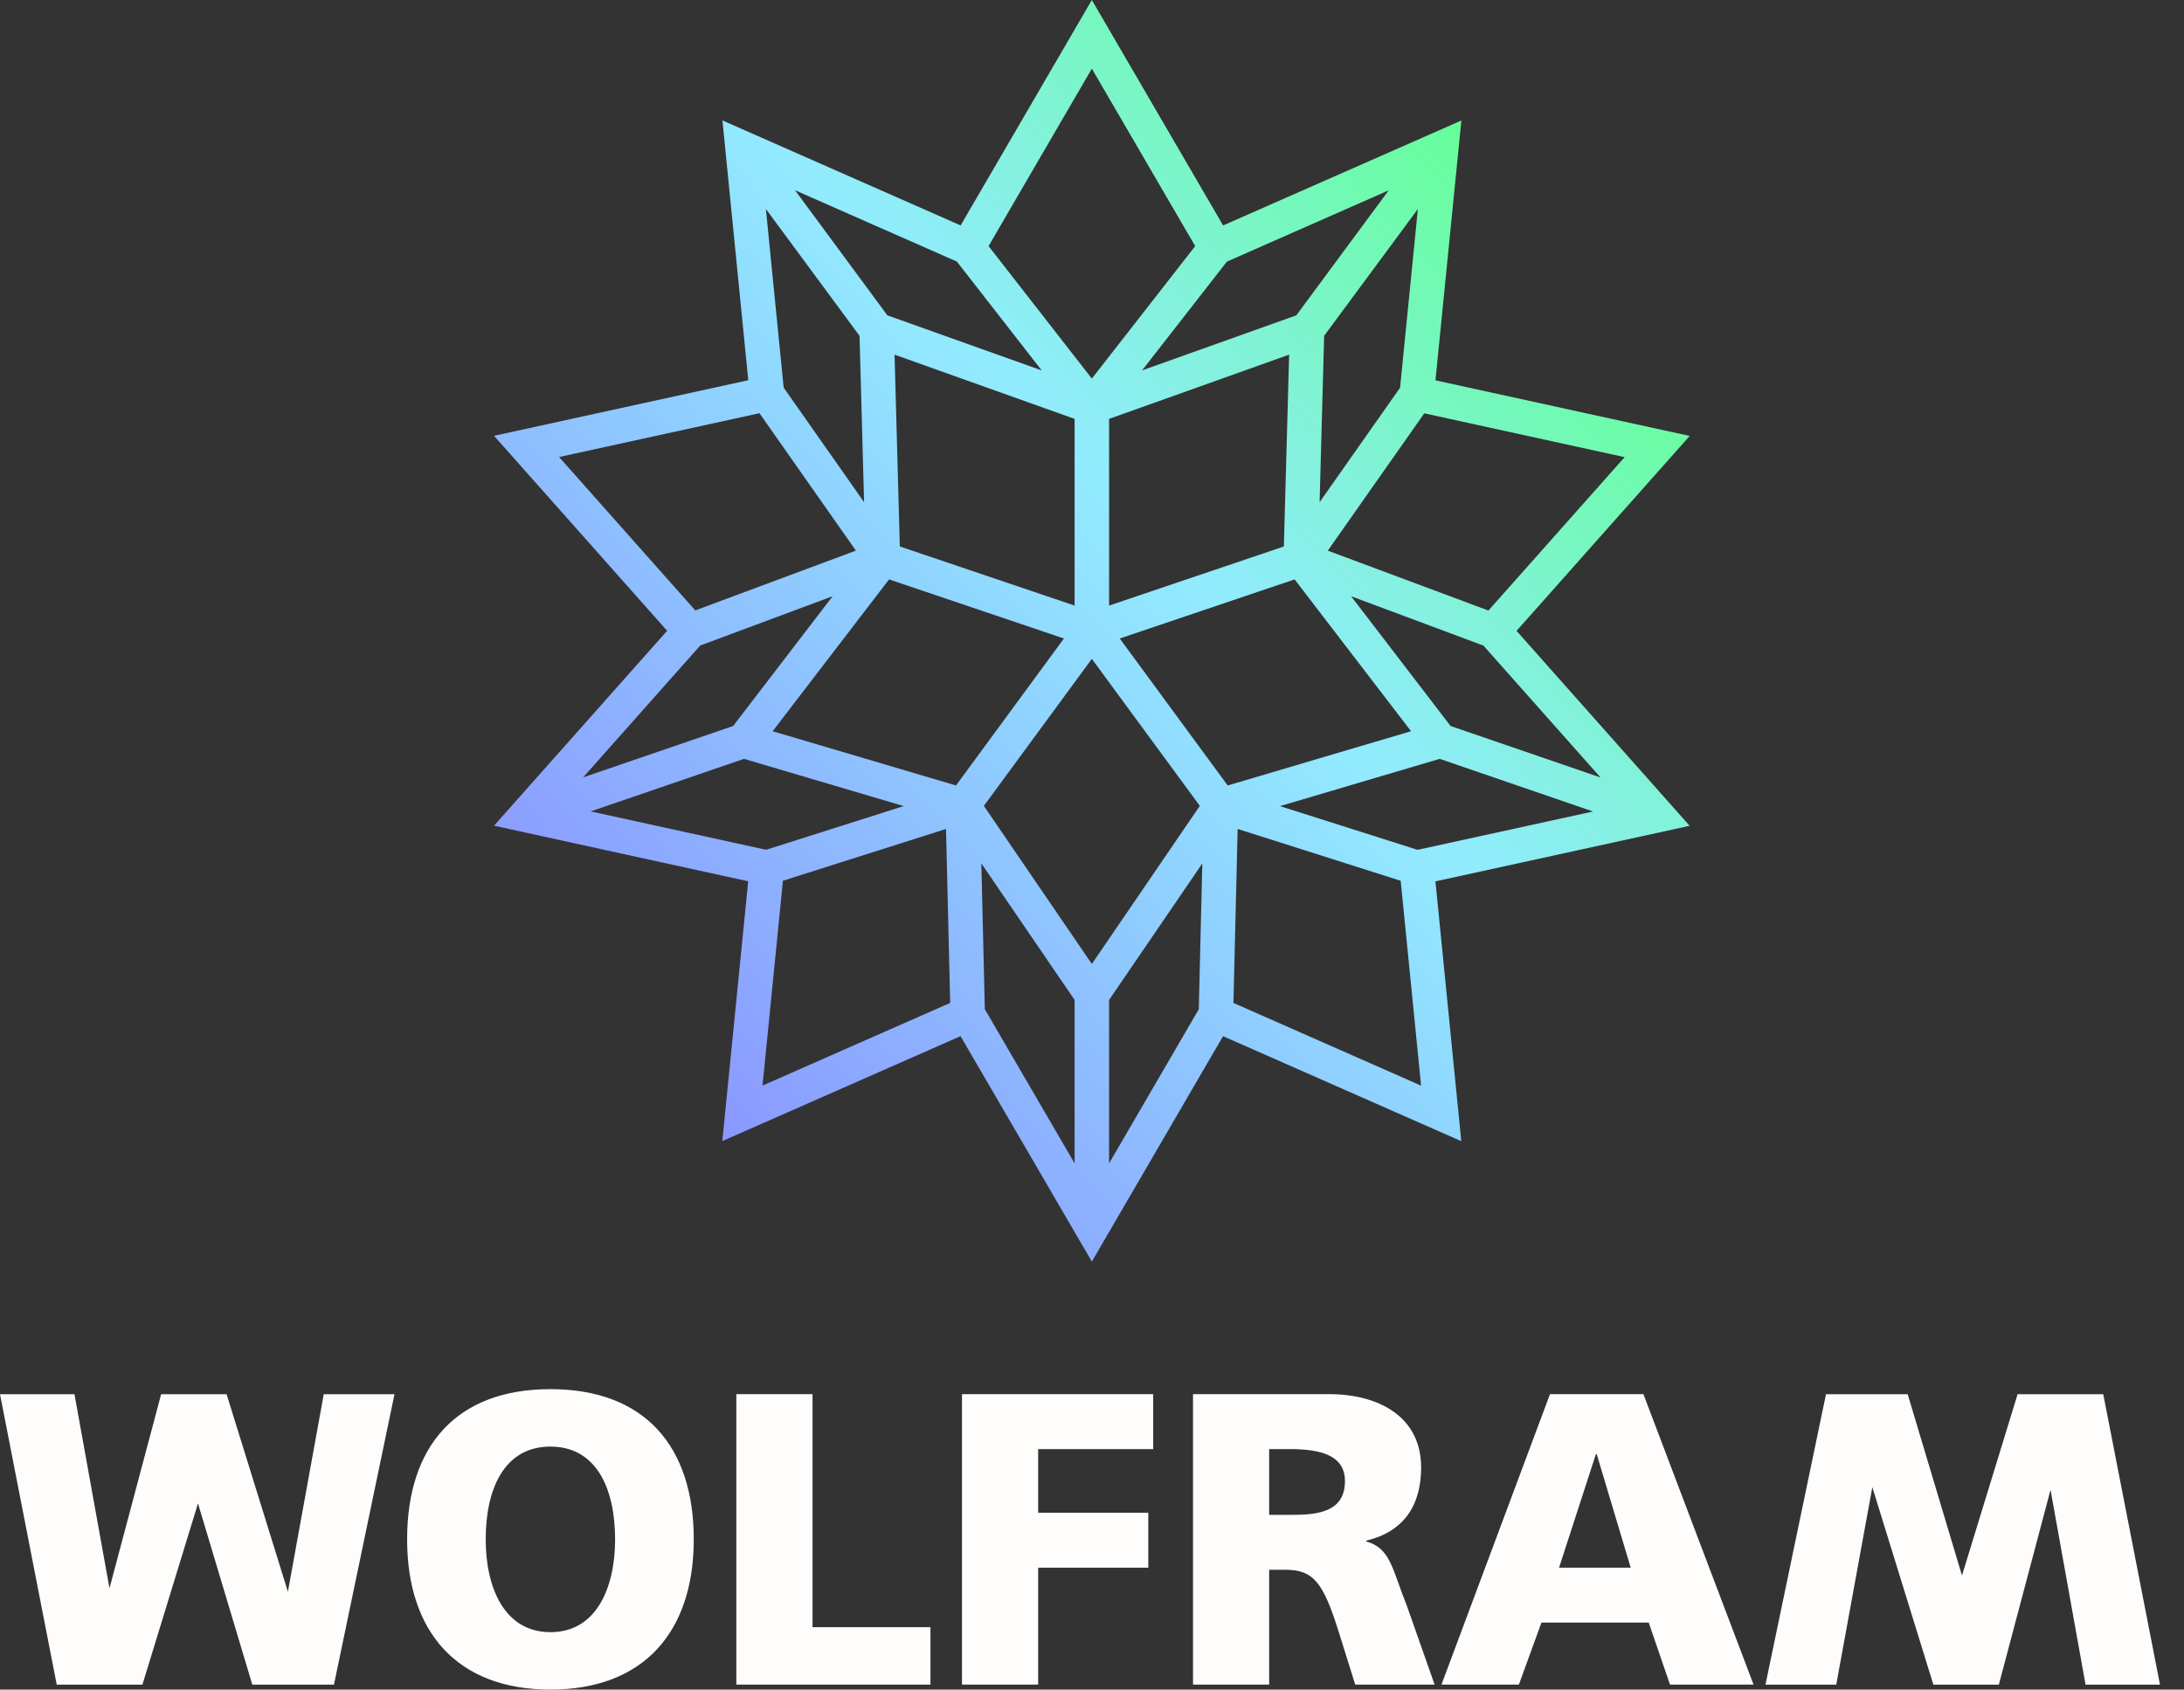 <svg width="84" height="65" viewBox="0 0 84 65" fill="none" xmlns="http://www.w3.org/2000/svg">
    <rect x="0" y="0" width="84" height="65" fill="#333333" stroke="none"/>
    <path fill-rule="evenodd" clip-rule="evenodd" d="M6.10352e-05 53.636H2.864L4.211 61.103L6.198 53.636H8.715L11.073 61.234L12.452 53.636H15.173L12.845 64.809H9.704L7.615 57.838L5.478 64.809H2.182L6.10352e-05 53.636ZM83.076 64.809H80.213L78.867 57.315L76.879 64.809H74.36L72.013 57.213L70.625 64.809H67.903L70.231 53.636H73.372L75.461 60.612L77.6 53.636H80.894L83.076 64.809ZM21.17 53.442C24.793 53.442 26.683 55.637 26.683 59.222C26.683 62.776 24.761 65 21.17 65C17.579 65 15.658 62.776 15.658 59.222C15.658 55.637 17.548 53.442 21.17 53.442ZM21.17 62.791C22.95 62.791 23.658 61.062 23.658 59.222C23.658 57.284 22.95 55.652 21.17 55.652C19.39 55.652 18.681 57.284 18.681 59.222C18.681 61.063 19.39 62.791 21.17 62.791ZM28.321 53.634H31.251V62.599H35.787V64.807H28.321V53.634ZM37 53.634H44.353V55.748H39.929V58.198H44.165V60.309H39.929V64.807H37V53.634ZM45.885 53.634H51.114C53.068 53.634 54.659 54.53 54.659 56.453C54.659 57.942 53.965 58.933 52.548 59.27V59.302C53.492 59.558 53.556 60.407 54.107 61.768L55.177 64.807H52.123L51.493 62.791C50.893 60.871 50.517 60.39 49.43 60.39H48.814V64.807H45.885V53.634ZM48.814 58.278H49.588C50.532 58.278 51.729 58.246 51.729 56.98C51.729 55.94 50.705 55.748 49.588 55.748H48.814L48.814 58.278ZM59.615 53.634H63.208L67.444 64.807H64.231L63.412 62.423H59.286L58.419 64.807H55.442L59.615 53.634ZM61.412 55.941H61.381L59.964 60.309H62.719L61.412 55.941Z" fill="#FFFDFC"/>
    <path fill-rule="evenodd" clip-rule="evenodd" d="M58.329 24.27L64.988 16.771L55.21 14.632L56.207 4.636L47.043 8.673L41.994 0L36.947 8.672L27.786 4.633L28.78 14.628L19.001 16.766L25.659 24.267L19 31.765L28.777 33.904L27.781 43.899L36.944 39.862L41.994 48.535L47.04 39.863L56.203 43.902L55.209 33.907L64.986 31.769L58.329 24.27ZM61.559 29.911L55.791 27.93L51.965 22.938L57.054 24.836L61.559 29.911ZM46.107 38.827L42.657 44.755V38.469L46.243 33.217L46.107 38.827ZM40.065 14.25L34.13 12.132L30.578 7.319L36.803 10.063L40.065 14.25ZM47.188 10.065L53.412 7.322L49.859 12.131L43.925 14.25L47.188 10.065ZM53.849 14.915L50.754 19.32L50.929 12.919L54.534 8.04L53.849 14.915ZM41.994 37.085L37.841 31.003L41.994 25.347L46.147 31.003L41.994 37.085ZM34.608 21.023L34.406 13.644L41.331 16.115V23.297L34.608 21.023ZM42.657 16.115L49.582 13.644L49.379 21.024L42.657 23.297V16.115ZM30.141 14.912L29.457 8.039L33.059 12.919L33.234 19.319L30.141 14.912ZM40.92 24.564L36.769 30.218L29.717 28.131L34.195 22.29L40.92 24.564ZM37.744 33.216L41.331 38.469V44.756L37.878 38.826L37.744 33.216ZM43.067 24.564L49.793 22.29L54.271 28.131L47.219 30.218L43.067 24.564ZM62.486 17.587L57.247 23.488L51.069 21.184L54.781 15.901L62.486 17.587ZM41.994 2.641L45.969 9.468L41.994 14.565L38.022 9.467L41.994 2.641ZM21.503 17.582L29.21 15.897L32.919 21.183L26.742 23.483L21.503 17.582ZM26.933 24.833L32.025 22.937L28.197 27.93L22.427 29.907L26.933 24.833ZM22.719 31.215L28.615 29.194L34.757 31.011L29.465 32.692L22.719 31.215ZM30.113 33.883L36.385 31.891L36.545 38.583L29.328 41.763L30.113 33.883ZM47.44 38.584L47.602 31.891L53.873 33.885L54.657 41.766L47.44 38.584ZM54.521 32.694L49.229 31.012L55.373 29.194L61.271 31.219L54.521 32.694Z" fill="url(#paint0_linear_717_3188)"/>
    <defs>
        <linearGradient id="paint0_linear_717_3188" x1="56.202" y1="5.333" x2="21.977" y2="37.477" gradientUnits="userSpaceOnUse">
            <stop stop-color="#67FE9B"/>
            <stop offset="0.41" stop-color="#92EBFF"/>
            <stop offset="1" stop-color="#8B98FF"/>
        </linearGradient>
    </defs>
</svg>
